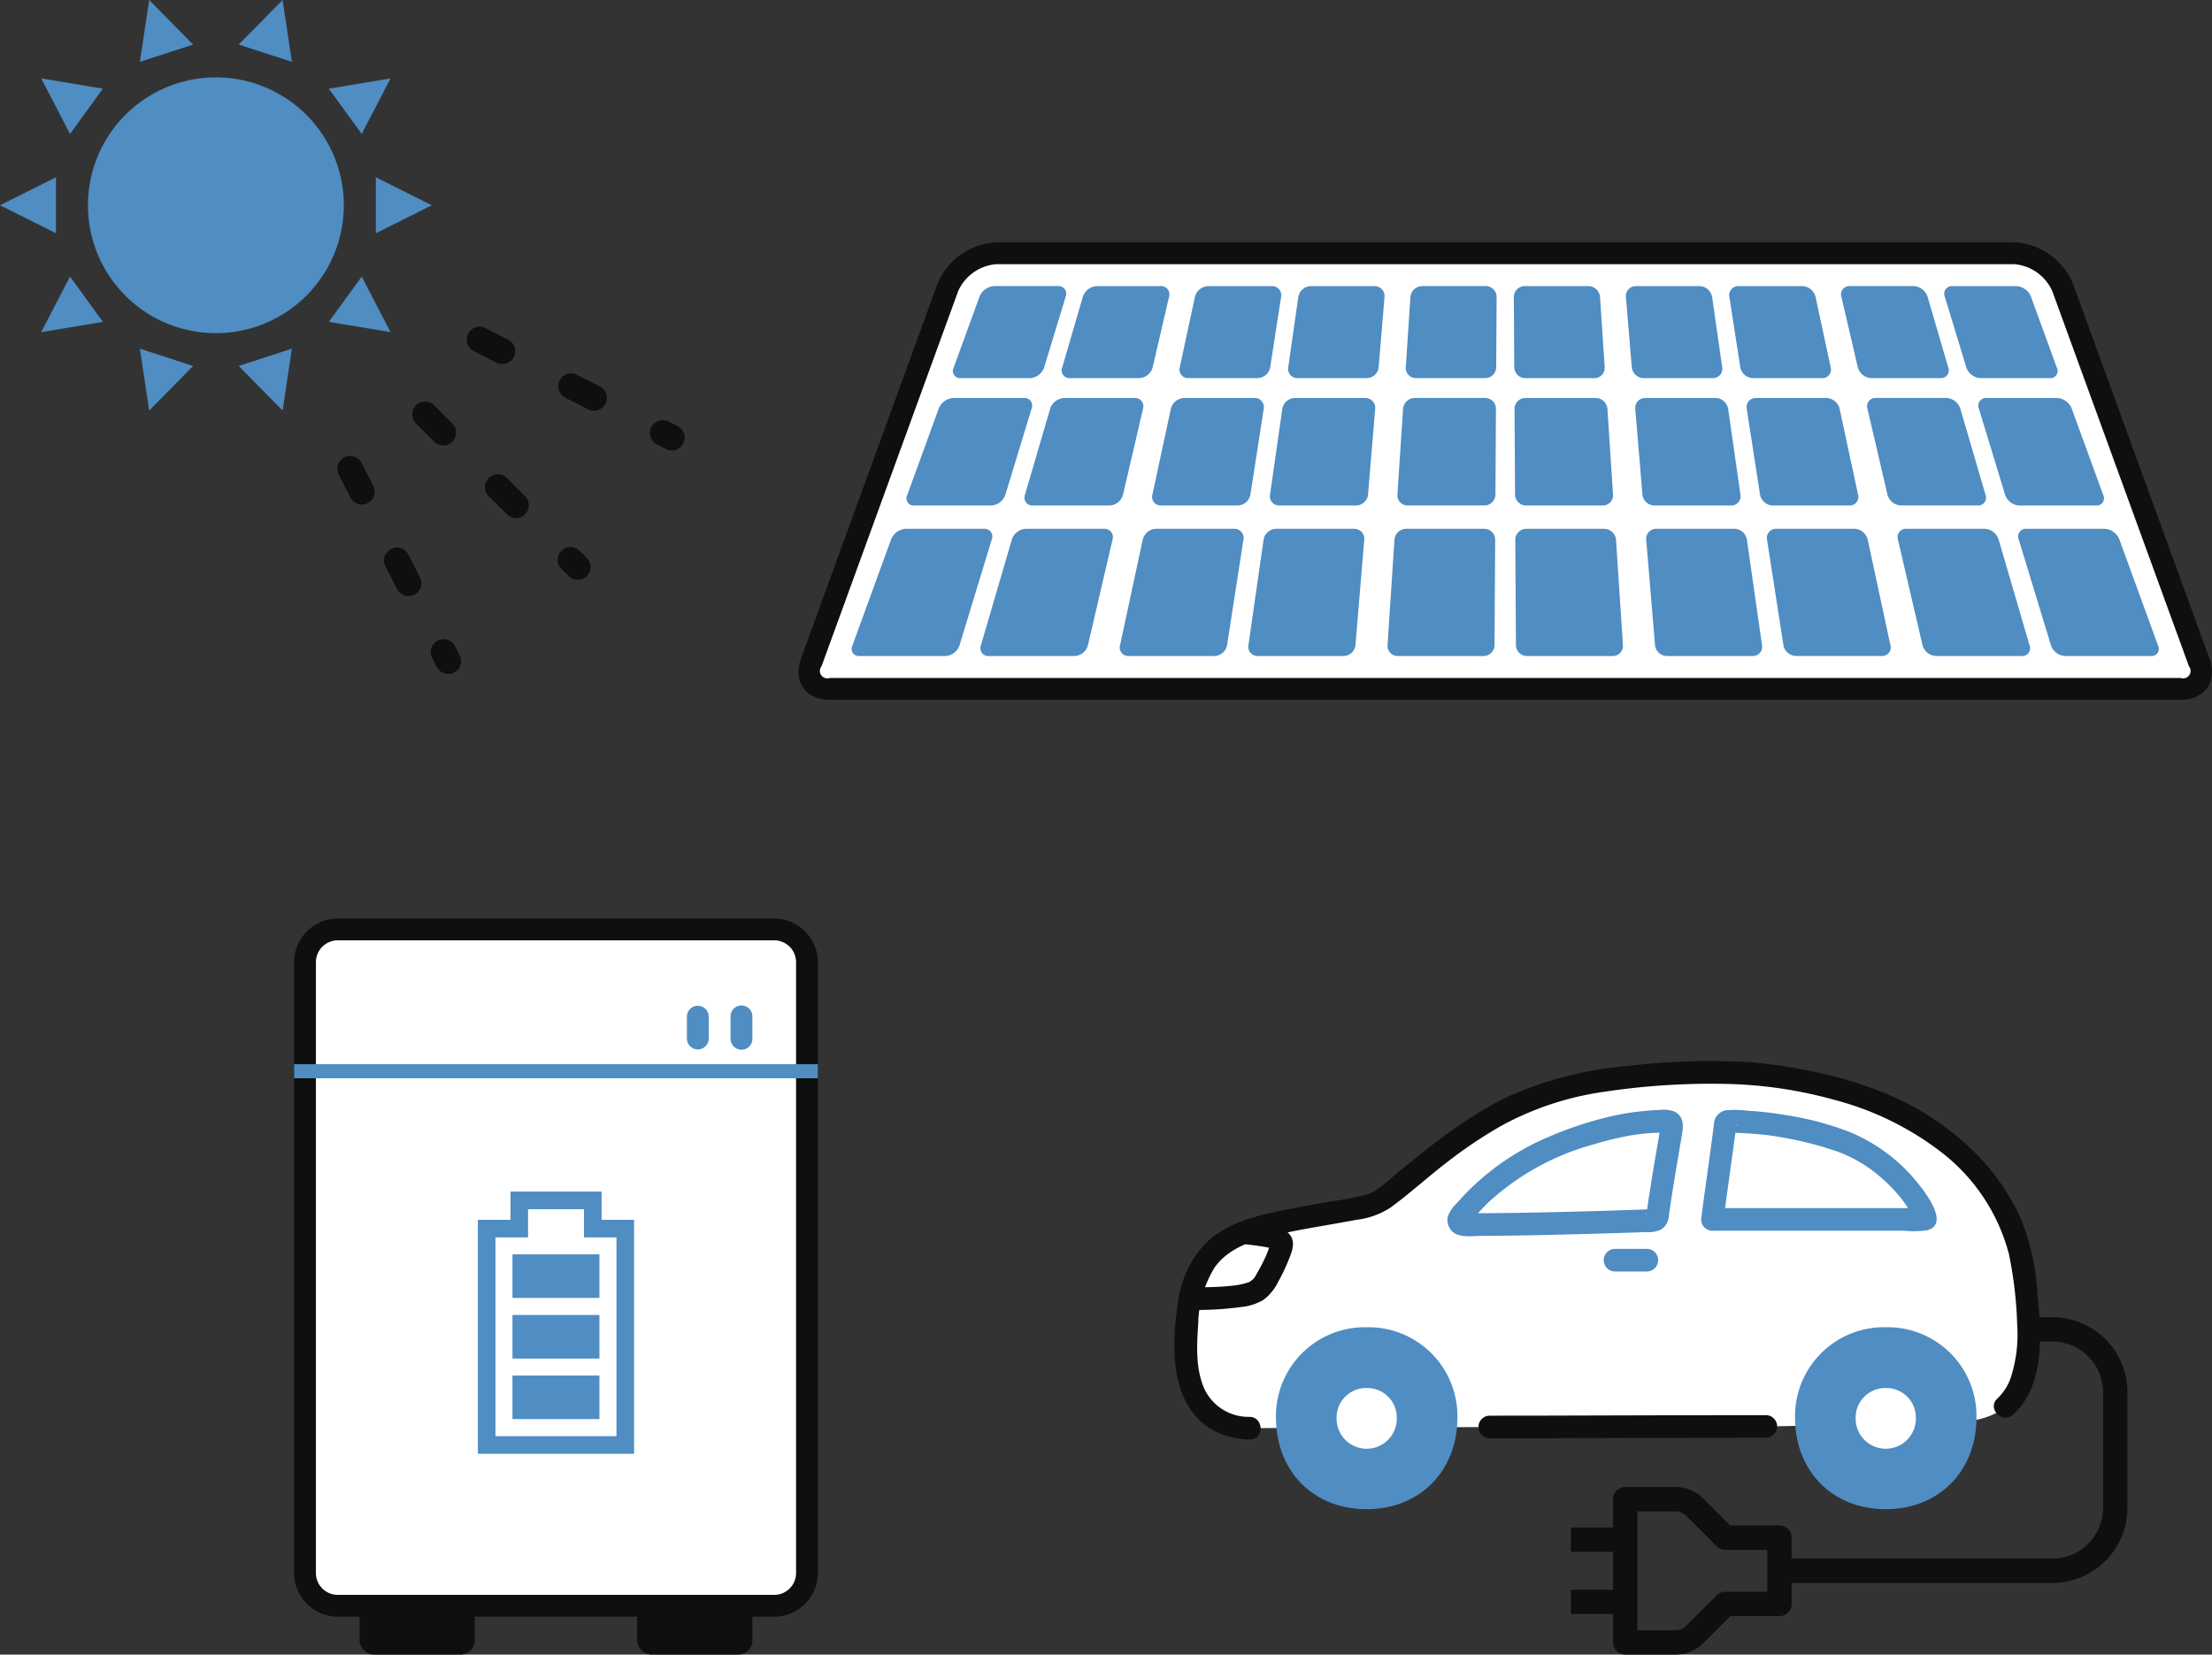 <svg xmlns="http://www.w3.org/2000/svg" xmlns:xlink="http://www.w3.org/1999/xlink" width="266.734" height="199.571" viewBox="0 0 266.734 199.571">
  <rect x="0" y="0" width="266.734" height="199.571" fill="#333333" stroke="none"/>
  <defs>
    <clipPath id="clip-path">
      <rect id="長方形_327" data-name="長方形 327" width="266.734" height="84.419" fill="none"/>
    </clipPath>
    <clipPath id="clip-path-2">
      <rect id="長方形_347" data-name="長方形 347" width="63.16" height="88.781" fill="none"/>
    </clipPath>
  </defs>
  <g id="グループ_139" data-name="グループ 139" transform="translate(-968 -1668)">
    <g id="グループ_40" data-name="グループ 40" transform="translate(968 1668)">
      <g id="グループ_39" data-name="グループ 39" transform="translate(0 0)" clip-path="url(#clip-path)">
        <path id="パス_1030" data-name="パス 1030" d="M26.792,10A15.427,15.427,0,1,1,11.365,25.427,15.427,15.427,0,0,1,26.792,10" transform="translate(-0.759 -0.668)" fill="#4f8dc3"/>
        <path id="パス_1031" data-name="パス 1031" d="M48.562,22.916l6.75,3.374-6.75,3.374Z" transform="translate(-3.245 -1.531)" fill="#4f8dc3"/>
        <path id="パス_1032" data-name="パス 1032" d="M6.749,22.916,0,26.29l6.749,3.374Z" transform="translate(0 -1.531)" fill="#4f8dc3"/>
        <path id="パス_1033" data-name="パス 1033" d="M42.489,11.371l7.444-1.236-3.477,6.7Z" transform="translate(-2.839 -0.677)" fill="#4f8dc3"/>
        <path id="パス_1034" data-name="パス 1034" d="M8.8,35.753l-3.477,6.7,7.444-1.237Z" transform="translate(-0.356 -2.389)" fill="#4f8dc3"/>
        <path id="パス_1035" data-name="パス 1035" d="M30.843,5.376,36.138,0l1.124,7.462Z" transform="translate(-2.061 0)" fill="#4f8dc3"/>
        <path id="パス_1036" data-name="パス 1036" d="M18.072,45.068,19.2,52.53l5.295-5.376Z" transform="translate(-1.208 -3.011)" fill="#4f8dc3"/>
        <path id="パス_1037" data-name="パス 1037" d="M18.072,7.462,19.2,0l5.295,5.376Z" transform="translate(-1.208 0)" fill="#4f8dc3"/>
        <path id="パス_1038" data-name="パス 1038" d="M30.843,47.153l5.295,5.376,1.124-7.462Z" transform="translate(-2.061 -3.011)" fill="#4f8dc3"/>
        <path id="パス_1039" data-name="パス 1039" d="M8.8,16.832l-3.477-6.7,7.444,1.236Z" transform="translate(-0.356 -0.677)" fill="#4f8dc3"/>
        <path id="パス_1040" data-name="パス 1040" d="M42.489,41.213l7.444,1.237-3.477-6.7Z" transform="translate(-2.839 -2.389)" fill="#4f8dc3"/>
        <line id="線_42" data-name="線 42" x2="23.195" y2="11.819" transform="translate(57.82 40.955)" fill="none" stroke="#0e0f0f" stroke-linecap="round" stroke-linejoin="round" stroke-width="3.1" stroke-dasharray="3.1 9.299"/>
        <line id="線_43" data-name="線 43" x2="11.819" y2="23.195" transform="translate(42.229 56.546)" fill="none" stroke="#0e0f0f" stroke-linecap="round" stroke-linejoin="round" stroke-width="3.1" stroke-dasharray="3.1 9.299"/>
        <line id="線_44" data-name="線 44" x2="18.409" y2="18.408" transform="translate(51.259 49.985)" fill="none" stroke="#0e0f0f" stroke-linecap="round" stroke-linejoin="round" stroke-width="3.1" stroke-dasharray="3.1 9.299"/>
        <path id="パス_1041" data-name="パス 1041" d="M107.053,85.283a2.167,2.167,0,0,1-2.238-3.2L121.3,36.828a6.788,6.788,0,0,1,5.859-4.1H249.842a6.788,6.788,0,0,1,5.858,4.1l16.48,45.258a2.167,2.167,0,0,1-2.238,3.2Z" transform="translate(-6.989 -2.187)" fill="#fff"/>
        <path id="パス_1042" data-name="パス 1042" d="M249.748,33.956a5.511,5.511,0,0,1,4.615,3.231l16.481,45.259a.9.9,0,0,1-.995,1.42H106.958a.9.9,0,0,1-.995-1.42l16.48-45.259a5.512,5.512,0,0,1,4.616-3.231Zm0-2.646H127.059a8.128,8.128,0,0,0-7.1,4.971L103.479,81.54c-1,2.734.57,4.971,3.48,4.971h162.89c2.91,0,4.476-2.237,3.48-4.971l-16.48-45.259a8.129,8.129,0,0,0-7.1-4.971" transform="translate(-6.895 -2.092)" fill="#0e0f0f"/>
        <path id="パス_1043" data-name="パス 1043" d="M163.35,46.773a1.6,1.6,0,0,1-1.526,1.307h-8.333a1.026,1.026,0,0,1-1.045-1.293l1.83-8.514a1.714,1.714,0,0,1,1.6-1.293h7.672a1.1,1.1,0,0,1,1.119,1.306Z" transform="translate(-10.185 -2.471)" fill="#4f8dc3"/>
        <path id="パス_1044" data-name="パス 1044" d="M177.371,46.763a1.467,1.467,0,0,1-1.432,1.318H167.6a1.116,1.116,0,0,1-1.135-1.309l1.215-8.482a1.576,1.576,0,0,1,1.51-1.309h7.672a1.2,1.2,0,0,1,1.212,1.318Z" transform="translate(-11.123 -2.471)" fill="#4f8dc3"/>
        <path id="パス_1045" data-name="パス 1045" d="M192.557,46.758a1.336,1.336,0,0,1-1.331,1.322h-8.333a1.225,1.225,0,0,1-1.236-1.32l.555-8.461a1.436,1.436,0,0,1,1.409-1.32h7.673a1.316,1.316,0,0,1,1.314,1.322Z" transform="translate(-12.138 -2.471)" fill="#4f8dc3"/>
        <path id="パス_1046" data-name="パス 1046" d="M206.571,46.761a1.225,1.225,0,0,1-1.236,1.32H197a1.336,1.336,0,0,1-1.331-1.322l-.05-8.456a1.316,1.316,0,0,1,1.315-1.322h7.671a1.435,1.435,0,0,1,1.409,1.32Z" transform="translate(-13.072 -2.471)" fill="#4f8dc3"/>
        <path id="パス_1047" data-name="パス 1047" d="M221.71,46.771a1.116,1.116,0,0,1-1.135,1.309h-8.334a1.468,1.468,0,0,1-1.433-1.318L210.1,38.3a1.2,1.2,0,0,1,1.212-1.319h7.673a1.577,1.577,0,0,1,1.51,1.309Z" transform="translate(-14.039 -2.471)" fill="#4f8dc3"/>
        <path id="パス_1048" data-name="パス 1048" d="M235.688,46.787a1.026,1.026,0,0,1-1.045,1.293h-8.333a1.6,1.6,0,0,1-1.526-1.307l-1.317-8.486a1.1,1.1,0,0,1,1.12-1.307h7.671a1.714,1.714,0,0,1,1.6,1.293Z" transform="translate(-14.931 -2.471)" fill="#4f8dc3"/>
        <path id="パス_1049" data-name="パス 1049" d="M160.73,63.1a1.6,1.6,0,0,1-1.526,1.307h-9.251a1.026,1.026,0,0,1-1.044-1.293l2.23-10.381a1.715,1.715,0,0,1,1.6-1.292h8.477a1.1,1.1,0,0,1,1.12,1.306Z" transform="translate(-9.949 -3.437)" fill="#4f8dc3"/>
        <path id="パス_1050" data-name="パス 1050" d="M175.93,63.088a1.467,1.467,0,0,1-1.432,1.318h-9.252a1.116,1.116,0,0,1-1.135-1.309l1.483-10.348a1.575,1.575,0,0,1,1.51-1.309h8.477a1.2,1.2,0,0,1,1.212,1.319Z" transform="translate(-10.965 -3.437)" fill="#4f8dc3"/>
        <path id="パス_1051" data-name="パス 1051" d="M157.633,82.388a1.6,1.6,0,0,1-1.526,1.307H145.772a1.026,1.026,0,0,1-1.044-1.293l2.742-12.76a1.715,1.715,0,0,1,1.6-1.292h9.42a1.1,1.1,0,0,1,1.119,1.306Z" transform="translate(-9.669 -4.567)" fill="#4f8dc3"/>
        <path id="パス_1052" data-name="パス 1052" d="M174.226,82.378a1.467,1.467,0,0,1-1.432,1.318H162.459a1.117,1.117,0,0,1-1.136-1.309l1.824-12.727a1.574,1.574,0,0,1,1.51-1.309h9.419a1.2,1.2,0,0,1,1.212,1.318Z" transform="translate(-10.779 -4.567)" fill="#4f8dc3"/>
        <path id="パス_1053" data-name="パス 1053" d="M134.129,46.815a1.9,1.9,0,0,1-1.708,1.265h-8.334a.867.867,0,0,1-.87-1.243l3.136-8.615a2.034,2.034,0,0,1,1.775-1.243H135.8a.926.926,0,0,1,.937,1.265Z" transform="translate(-8.229 -2.471)" fill="#4f8dc3"/>
        <path id="パス_1054" data-name="パス 1054" d="M148.158,46.792a1.751,1.751,0,0,1-1.623,1.288H138.2a.939.939,0,0,1-.951-1.269l2.5-8.562a1.875,1.875,0,0,1,1.694-1.269h7.671a1,1,0,0,1,1.023,1.288Z" transform="translate(-9.168 -2.471)" fill="#4f8dc3"/>
        <path id="パス_1055" data-name="パス 1055" d="M129.052,63.141a1.9,1.9,0,0,1-1.708,1.265h-9.251a.867.867,0,0,1-.871-1.243l3.817-10.481a2.032,2.032,0,0,1,1.776-1.243h8.476a.926.926,0,0,1,.938,1.265Z" transform="translate(-7.828 -3.437)" fill="#4f8dc3"/>
        <path id="パス_1056" data-name="パス 1056" d="M144.261,63.118a1.752,1.752,0,0,1-1.624,1.288h-9.251a.939.939,0,0,1-.951-1.269l3.051-10.427a1.875,1.875,0,0,1,1.694-1.27h8.476a1,1,0,0,1,1.023,1.289Z" transform="translate(-8.846 -3.437)" fill="#4f8dc3"/>
        <path id="パス_1057" data-name="パス 1057" d="M123.05,82.43a1.9,1.9,0,0,1-1.708,1.265H111.007a.867.867,0,0,1-.87-1.243l4.683-12.86a2.032,2.032,0,0,1,1.776-1.243h9.419a.926.926,0,0,1,.937,1.265Z" transform="translate(-7.355 -4.567)" fill="#4f8dc3"/>
        <path id="パス_1058" data-name="パス 1058" d="M139.652,82.407a1.751,1.751,0,0,1-1.623,1.288H127.694a.938.938,0,0,1-.951-1.269l3.747-12.807a1.874,1.874,0,0,1,1.694-1.269H141.6a1,1,0,0,1,1.023,1.288Z" transform="translate(-8.466 -4.567)" fill="#4f8dc3"/>
        <path id="パス_1059" data-name="パス 1059" d="M192.394,63.083a1.336,1.336,0,0,1-1.331,1.322h-9.251a1.225,1.225,0,0,1-1.236-1.32l.678-10.327a1.437,1.437,0,0,1,1.409-1.32h8.477a1.317,1.317,0,0,1,1.315,1.323Z" transform="translate(-12.066 -3.437)" fill="#4f8dc3"/>
        <path id="パス_1060" data-name="パス 1060" d="M192.2,82.373a1.336,1.336,0,0,1-1.331,1.322H180.534a1.225,1.225,0,0,1-1.236-1.32l.834-12.706a1.437,1.437,0,0,1,1.409-1.32h9.419a1.317,1.317,0,0,1,1.315,1.323Z" transform="translate(-11.981 -4.567)" fill="#4f8dc3"/>
        <path id="パス_1061" data-name="パス 1061" d="M207.585,63.086a1.225,1.225,0,0,1-1.236,1.32H197.1a1.337,1.337,0,0,1-1.331-1.322l-.061-10.321a1.317,1.317,0,0,1,1.315-1.323H205.5a1.436,1.436,0,0,1,1.409,1.32Z" transform="translate(-13.077 -3.437)" fill="#4f8dc3"/>
        <path id="パス_1062" data-name="パス 1062" d="M208.785,82.376a1.225,1.225,0,0,1-1.236,1.32H197.213a1.335,1.335,0,0,1-1.33-1.322l-.077-12.7a1.318,1.318,0,0,1,1.315-1.323h9.42a1.437,1.437,0,0,1,1.409,1.32Z" transform="translate(-13.084 -4.567)" fill="#4f8dc3"/>
        <path id="パス_1063" data-name="パス 1063" d="M223.992,63.1a1.116,1.116,0,0,1-1.135,1.309h-9.252a1.468,1.468,0,0,1-1.432-1.318l-.863-10.331a1.2,1.2,0,0,1,1.212-1.318H221a1.575,1.575,0,0,1,1.51,1.309Z" transform="translate(-14.12 -3.437)" fill="#4f8dc3"/>
        <path id="パス_1064" data-name="パス 1064" d="M226.688,82.386a1.116,1.116,0,0,1-1.135,1.309H215.218a1.468,1.468,0,0,1-1.433-1.318l-1.062-12.71a1.2,1.2,0,0,1,1.212-1.319h9.419a1.577,1.577,0,0,1,1.51,1.309Z" transform="translate(-14.214 -4.567)" fill="#4f8dc3"/>
        <path id="パス_1065" data-name="パス 1065" d="M239.138,63.113a1.026,1.026,0,0,1-1.044,1.293h-9.252a1.6,1.6,0,0,1-1.526-1.307L225.71,52.746a1.1,1.1,0,0,1,1.12-1.306h8.477a1.714,1.714,0,0,1,1.6,1.292Z" transform="translate(-15.081 -3.437)" fill="#4f8dc3"/>
        <path id="パス_1066" data-name="パス 1066" d="M243.216,82.4a1.026,1.026,0,0,1-1.044,1.293H231.836a1.6,1.6,0,0,1-1.525-1.307l-1.977-12.732a1.1,1.1,0,0,1,1.12-1.306h9.419a1.713,1.713,0,0,1,1.6,1.293Z" transform="translate(-15.257 -4.567)" fill="#4f8dc3"/>
        <path id="パス_1067" data-name="パス 1067" d="M250.832,46.811a.938.938,0,0,1-.951,1.269h-8.334a1.752,1.752,0,0,1-1.623-1.288l-1.984-8.525a1,1,0,0,1,1.022-1.288h7.673a1.876,1.876,0,0,1,1.694,1.269Z" transform="translate(-15.897 -2.471)" fill="#4f8dc3"/>
        <path id="パス_1068" data-name="パス 1068" d="M264.818,46.837a.867.867,0,0,1-.87,1.243h-8.334a1.9,1.9,0,0,1-1.708-1.265l-2.609-8.57a.926.926,0,0,1,.938-1.265h7.671a2.03,2.03,0,0,1,1.775,1.243Z" transform="translate(-16.788 -2.471)" fill="#4f8dc3"/>
        <path id="パス_1069" data-name="パス 1069" d="M255.551,63.136a.939.939,0,0,1-.951,1.269h-9.252a1.75,1.75,0,0,1-1.622-1.288l-2.42-10.39a1.006,1.006,0,0,1,1.023-1.289h8.477a1.873,1.873,0,0,1,1.694,1.27Z" transform="translate(-16.122 -3.437)" fill="#4f8dc3"/>
        <path id="パス_1070" data-name="パス 1070" d="M261.125,82.426a.938.938,0,0,1-.951,1.269H249.84a1.751,1.751,0,0,1-1.623-1.288l-2.973-12.77a1.006,1.006,0,0,1,1.023-1.289h9.419a1.876,1.876,0,0,1,1.694,1.27Z" transform="translate(-16.385 -4.567)" fill="#4f8dc3"/>
        <path id="パス_1071" data-name="パス 1071" d="M270.706,63.164a.867.867,0,0,1-.87,1.243h-9.251a1.9,1.9,0,0,1-1.708-1.265L255.7,52.705a.926.926,0,0,1,.937-1.265h8.477a2.03,2.03,0,0,1,1.775,1.243Z" transform="translate(-17.083 -3.437)" fill="#4f8dc3"/>
        <path id="パス_1072" data-name="パス 1072" d="M277.662,82.452a.868.868,0,0,1-.87,1.243H266.456a1.9,1.9,0,0,1-1.707-1.265l-3.9-12.815a.926.926,0,0,1,.936-1.265H271.2a2.034,2.034,0,0,1,1.777,1.243Z" transform="translate(-17.427 -4.567)" fill="#4f8dc3"/>
      </g>
    </g>
    <g id="グループ_138" data-name="グループ 138" transform="translate(-10.688)">
      <g id="グループ_46" data-name="グループ 46" transform="translate(1014.15 1778.79)">
        <g id="グループ_45" data-name="グループ 45" clip-path="url(#clip-path-2)">
          <rect id="長方形_338" data-name="長方形 338" width="13.893" height="9.832" rx="1.701" transform="translate(7.895 78.95)" fill="#0e0f0f"/>
          <rect id="長方形_339" data-name="長方形 339" width="13.893" height="9.832" rx="1.701" transform="translate(41.371 78.95)" fill="#0e0f0f"/>
          <path id="長方形_340" data-name="長方形 340" d="M5.1,0H55.427a5.1,5.1,0,0,1,5.1,5.1V76.479a5.1,5.1,0,0,1-5.1,5.1H5.1a5.1,5.1,0,0,1-5.1-5.1V5.1A5.1,5.1,0,0,1,5.1,0Z" transform="translate(1.315 1.316)" fill="#fff"/>
          <path id="パス_1082" data-name="パス 1082" d="M57.9,2.632a2.634,2.634,0,0,1,2.632,2.631V78.95A2.635,2.635,0,0,1,57.9,81.581H5.263A2.634,2.634,0,0,1,2.632,78.95V5.263A2.634,2.634,0,0,1,5.263,2.632ZM57.9,0H5.263A5.279,5.279,0,0,0,0,5.263V78.95a5.279,5.279,0,0,0,5.263,5.263H57.9A5.279,5.279,0,0,0,63.16,78.95V5.263A5.278,5.278,0,0,0,57.9,0" transform="translate(0 0)" fill="#0e0f0f"/>
          <rect id="長方形_341" data-name="長方形 341" width="10.44" height="5.219" transform="translate(26.359 55.145)" fill="#4f8dc3"/>
          <rect id="長方形_342" data-name="長方形 342" width="10.44" height="5.22" transform="translate(26.359 47.837)" fill="#4f8dc3"/>
          <rect id="長方形_343" data-name="長方形 343" width="10.44" height="5.22" transform="translate(26.359 40.529)" fill="#4f8dc3"/>
          <path id="パス_1083" data-name="パス 1083" d="M43.551,46V42.6H32.589V46H28.674V74.184H47.465V46Zm1.827,26.1H30.762V48.085h3.915V44.691h6.786v3.393h3.915Z" transform="translate(-6.49 -9.643)" fill="#4f8dc3"/>
          <rect id="長方形_344" data-name="長方形 344" width="10.44" height="5.219" transform="translate(26.359 55.145)" fill="#4f8dc3"/>
          <rect id="長方形_345" data-name="長方形 345" width="10.44" height="5.22" transform="translate(26.359 47.837)" fill="#4f8dc3"/>
          <rect id="長方形_346" data-name="長方形 346" width="10.44" height="5.22" transform="translate(26.359 40.529)" fill="#4f8dc3"/>
          <path id="パス_1084" data-name="パス 1084" d="M43.551,46V42.6H32.589V46H28.674V74.184H47.465V46Zm1.827,26.1H30.762V48.085h3.915V44.691h6.786v3.393h3.915Z" transform="translate(-6.49 -9.643)" fill="#4f8dc3"/>
          <line id="線_49" data-name="線 49" x2="63.16" transform="translate(0 18.422)" fill="#fff"/>
          <line id="線_50" data-name="線 50" x2="63.16" transform="translate(0 18.422)" fill="none" stroke="#4f8dc3" stroke-miterlimit="10" stroke-width="1.701"/>
          <path id="パス_1085" data-name="パス 1085" d="M70.663,17.553a1.316,1.316,0,1,1-2.631,0v-2.63a1.316,1.316,0,1,1,2.631,0Z" transform="translate(-15.399 -3.08)" fill="#4f8dc3"/>
          <path id="パス_1086" data-name="パス 1086" d="M63.86,17.553a1.316,1.316,0,1,1-2.632,0v-2.63a1.316,1.316,0,1,1,2.632,0Z" transform="translate(-13.859 -3.08)" fill="#4f8dc3"/>
        </g>
      </g>
      <g id="グループ_137" data-name="グループ 137" transform="translate(1120.298 1795.97)">
        <g id="グループ_136" data-name="グループ 136" transform="translate(0 0)">
          <path id="パス_1310" data-name="パス 1310" d="M10.152,45.34a8.723,8.723,0,0,1-3.271-.682,6.946,6.946,0,0,1-3.839-4.652,14.867,14.867,0,0,1-.562-4.334c.051-4.248.375-8.951,3.487-11.814A13.971,13.971,0,0,1,12.4,20.844c4.356-1.005,6.492-1.227,11.677-2.221A6.1,6.1,0,0,0,26.8,17.271C34.483,10.916,39.618,6.832,46.961,4.634c6.56-1.965,20-2.823,26.756-1.71S84.3,5.015,90.3,8.161c3.72,2.431,5.373,3.465,8.355,7.156a23.472,23.472,0,0,1,4.18,7.878A50.906,50.906,0,0,1,104,31.737c.267,3.385.068,8.463-2.726,11-1.267,1.181-3.487,1.789-5.839,1.925l-22.991.483c-9.411,0-25.53.062-33.39.062l-28.9.136Z" transform="translate(-1.065 -1.054)" fill="#fff"/>
          <path id="パス_1311" data-name="パス 1311" d="M142.709,56.56A10.725,10.725,0,0,0,131.77,67.431c0,6.56,4.566,11.075,10.939,11.075s10.939-4.561,10.939-11.075A10.716,10.716,0,0,0,142.709,56.56Z" transform="translate(-56.924 -24.44)" fill="#4f8dc3"/>
          <path id="パス_1312" data-name="パス 1312" d="M148.269,69.47a3.559,3.559,0,0,0-3.629,3.607,3.63,3.63,0,1,0,7.258,0A3.556,3.556,0,0,0,148.269,69.47Z" transform="translate(-62.485 -30.018)" fill="#fff"/>
          <path id="パス_1313" data-name="パス 1313" d="M32.5,56.56A10.725,10.725,0,0,0,21.56,67.431c0,6.56,4.566,11.075,10.939,11.075s10.939-4.561,10.939-11.075A10.716,10.716,0,0,0,32.5,56.56Z" transform="translate(-9.309 -24.44)" fill="#4f8dc3"/>
          <path id="パス_1314" data-name="パス 1314" d="M38.059,69.47a3.559,3.559,0,0,0-3.629,3.607,3.63,3.63,0,1,0,7.258,0A3.556,3.556,0,0,0,38.059,69.47Z" transform="translate(-14.869 -30.018)" fill="#fff"/>
          <path id="パス_1315" data-name="パス 1315" d="M3.542,43.611a9.96,9.96,0,0,1,2.811-5.043A11.266,11.266,0,0,1,9.806,36.46c1.028.159,2.249.358,3.3.585a3.364,3.364,0,0,1,.812.216.693.693,0,0,1,.437.863A18.833,18.833,0,0,1,12.317,42.5a2.847,2.847,0,0,1-1.693,1.306,30.5,30.5,0,0,1-7.264.625q.085-.417.187-.818Z" transform="translate(-1.446 -15.756)" fill="#fff"/>
          <path id="パス_1316" data-name="パス 1316" d="M65.869,78.019c8.764,0,17.521-.04,26.285-.057q3.553,0,7.105-.006a1.364,1.364,0,0,0,0-2.726c-9.031,0-18.061.034-27.092.057-2.1,0-4.2.006-6.3.006a1.364,1.364,0,0,0,0,2.726Z" transform="translate(-27.884 -32.506)" fill="#0e0f0f"/>
          <path id="パス_1319" data-name="パス 1319" d="M101.16,42.651c3.862-3.607,3.362-9.786,2.908-14.551a28.543,28.543,0,0,0-2.062-9.207,27.919,27.919,0,0,0-4.674-7.009A33.182,33.182,0,0,0,84.377,3.4,44.84,44.84,0,0,0,77,1.292,58.373,58.373,0,0,0,69.553.173,81.937,81.937,0,0,0,54.627.616,44.433,44.433,0,0,0,40.763,4.069c-5.123,2.334-9.57,5.912-13.9,9.456-1.153.943-2.312,2.2-3.777,2.63a41.848,41.848,0,0,1-4.282.812c-2.437.426-4.873.852-7.287,1.391-2.868.642-5.793,1.647-7.9,3.788A12.746,12.746,0,0,0,.4,29.315C-.362,34.483-.59,41.424,4.522,44.468a9.44,9.44,0,0,0,4.549,1.193c1.755.051,1.755-2.675,0-2.726a5.882,5.882,0,0,1-5.464-3.379c-1.068-2.419-.92-5.248-.738-7.826a13.33,13.33,0,0,1,1.976-6.81c1.465-2.09,4-3.09,6.384-3.686s4.6-.983,6.918-1.386c1.3-.227,2.6-.454,3.89-.693a9.43,9.43,0,0,0,4.095-1.516c2.419-1.783,4.64-3.834,7.043-5.651a55.1,55.1,0,0,1,6.31-4.2A36.5,36.5,0,0,1,51.952,3.706,85.944,85.944,0,0,1,66.14,2.769,52.642,52.642,0,0,1,79.578,4.7a35.994,35.994,0,0,1,12.995,6.39,22.8,22.8,0,0,1,8.048,12.194,48.5,48.5,0,0,1,1,8.536,16.819,16.819,0,0,1-.812,6.5,6.253,6.253,0,0,1-1.585,2.414c-1.284,1.2.647,3.124,1.925,1.925h0Z" transform="translate(0.01 -0.006)" fill="#0e0f0f"/>
          <path id="パス_1320" data-name="パス 1320" d="M70.7,22.722c-2.652.057-5.3.108-7.951.125H60.466a1.556,1.556,0,0,0-.363,0c-.534-.034-.381.392.46,1.267l.142-.17A11.34,11.34,0,0,0,61.7,22.8c.381-.42.767-.835,1.176-1.232a30.612,30.612,0,0,1,12.751-7.031,38.107,38.107,0,0,1,4.481-1.079q1.048-.179,2.113-.256c.346-.028.687-.045,1.034-.062l.511-.017h.256c.346.034.341-.011-.006-.136l-.352-.6c.051-.284.057-.312.023-.1-.011.074-.023.142-.034.216-.028.182-.062.363-.091.545-.062.352-.119.71-.182,1.062-.159.948-.324,1.891-.483,2.84-.17,1.017-.335,2.028-.494,3.044-.08.511-.159,1.022-.233,1.533-.034.233-.068.466-.1.693-.023.153-.04.307-.062.454-.028.409-.051.483-.057.222l.488-.488c.278-.182-.108-.028-.273-.023-.221.006-.437.017-.659.023-.46.017-.92.034-1.386.045-1,.034-1.994.062-2.993.1q-3.212.094-6.435.17c-1.749.04-1.761,2.766,0,2.726q3.919-.085,7.838-.21c1.136-.034,2.278-.074,3.413-.114a3.621,3.621,0,0,0,1.789-.307,2.073,2.073,0,0,0,.931-1.641c.312-2.283.693-4.555,1.079-6.827.153-.914.312-1.829.466-2.743.187-1.125.381-2.34-.818-2.993a3.68,3.68,0,0,0-1.891-.21c-.647.017-1.295.062-1.942.125a30.85,30.85,0,0,0-3.879.636,43.528,43.528,0,0,0-7.355,2.414,30.3,30.3,0,0,0-11.194,8.02,4.319,4.319,0,0,0-1.119,1.647,1.932,1.932,0,0,0,.574,1.834c.846.778,2.431.5,3.493.5,2.874-.011,5.742-.062,8.616-.125,1.749-.04,1.761-2.766,0-2.726Z" transform="translate(-25.037 -4.483)" fill="#4f8dc3"/>
          <path id="パス_1321" data-name="パス 1321" d="M114.554,23.606c.233-1.988.477-3.612.755-5.651.153-1.136.312-2.272.466-3.4.074-.528.142-1.056.21-1.585.023-.159.04-.318.062-.471.011-.074.023-.153.028-.233.006-.114.108-.2.034.011l-.352.6.119-.108-.6.352a3.7,3.7,0,0,1,.863.04c.358.011.716.034,1.073.051.716.045,1.426.1,2.141.17.971.1,1.931.256,2.891.443a41.224,41.224,0,0,1,6.225,1.664,16.726,16.726,0,0,1,5.117,3.112,18.814,18.814,0,0,1,2.317,2.391,12.948,12.948,0,0,1,.937,1.346c.153.25.3.5.437.755.068.131.136.256.2.386.119.267.125.261.028-.023l.187-.687-.057.1.812-.625c.233-.085-.017-.006-.153-.006H113.2a1.364,1.364,0,0,0,0,2.726h23.139a11.817,11.817,0,0,0,2.726-.051c3.368-.858-1.5-6.27-2.573-7.344a20.709,20.709,0,0,0-6.861-4.555A36.884,36.884,0,0,0,121.943,11a41.781,41.781,0,0,0-4.447-.505,13.681,13.681,0,0,0-2.6-.074,1.758,1.758,0,0,0-1.516,1.71c-.239,1.846-.466,3.5-.744,5.526s-.562,3.964-.8,5.952a1.371,1.371,0,0,0,1.363,1.363,1.4,1.4,0,0,0,1.363-1.363h0Z" transform="translate(-48.313 -4.486)" fill="#4f8dc3"/>
          <path id="パス_1322" data-name="パス 1322" d="M92.512,42.646h3.834a1.363,1.363,0,0,0,0-2.726H92.512a1.363,1.363,0,1,0,0,2.726Z" transform="translate(-39.374 -17.251)" fill="#4f8dc3"/>
          <path id="パス_1323" data-name="パス 1323" d="M8.953,36.813c.767.114,1.545.193,2.312.312q.5.077,1.005.187l.222.051c.091.028.1.028.028-.006-.085-.08-.1-.085-.028-.028s.057.045-.023-.057c-.028-.562-.085-.67-.159-.329l-.057.176c-.057.17-.114.341-.176.505a9.239,9.239,0,0,1-.363.88,22.134,22.134,0,0,1-1.051,1.988,1.993,1.993,0,0,1-.926.966,9.4,9.4,0,0,1-2.243.437c-1.454.159-2.919.159-4.385.176a1.364,1.364,0,0,0,0,2.726,39.8,39.8,0,0,0,5.7-.352,6.625,6.625,0,0,0,2.681-.846A6.013,6.013,0,0,0,13.3,41.379a21.118,21.118,0,0,0,1.215-2.539c.369-.92.863-1.988.307-2.942a3.108,3.108,0,0,0-2.3-1.312c-.9-.17-1.937-.267-2.834-.4a1.405,1.405,0,0,0-1.675.954,1.373,1.373,0,0,0,.954,1.675h0Z" transform="translate(-0.769 -14.763)" fill="#0e0f0f"/>
        </g>
        <g id="_レイヤー_1-2" transform="translate(47.817 30.908)">
          <path id="パス_1324" data-name="パス 1324" d="M58.062-.005H54.906V2.929h3.156a6.116,6.116,0,0,1,6.109,6.109V23a6.116,6.116,0,0,1-6.109,6.109H26.611V26.578a1.47,1.47,0,0,0-1.467-1.467H19.215L15.96,21.856a4.7,4.7,0,0,0-3.346-1.386H6.547a1.47,1.47,0,0,0-1.467,1.467v3.422H0v2.935H5.084v4.565H0v2.935H5.084v3.422a1.47,1.47,0,0,0,1.467,1.467h6.068A4.7,4.7,0,0,0,15.965,39.3l3.255-3.255h5.928a1.47,1.47,0,0,0,1.467-1.467V32.041H58.066A9.056,9.056,0,0,0,67.11,23V9.033A9.056,9.056,0,0,0,58.066-.01ZM23.676,33.111H18.61a1.469,1.469,0,0,0-1.038.429l-3.684,3.684a1.787,1.787,0,0,1-1.269.528h-4.6V23.409h4.6a1.768,1.768,0,0,1,1.269.528l3.684,3.684a1.469,1.469,0,0,0,1.038.429h5.066v5.066Z" transform="translate(0 0.01)" fill="#0e0f0f"/>
        </g>
      </g>
    </g>
  </g>
</svg>
